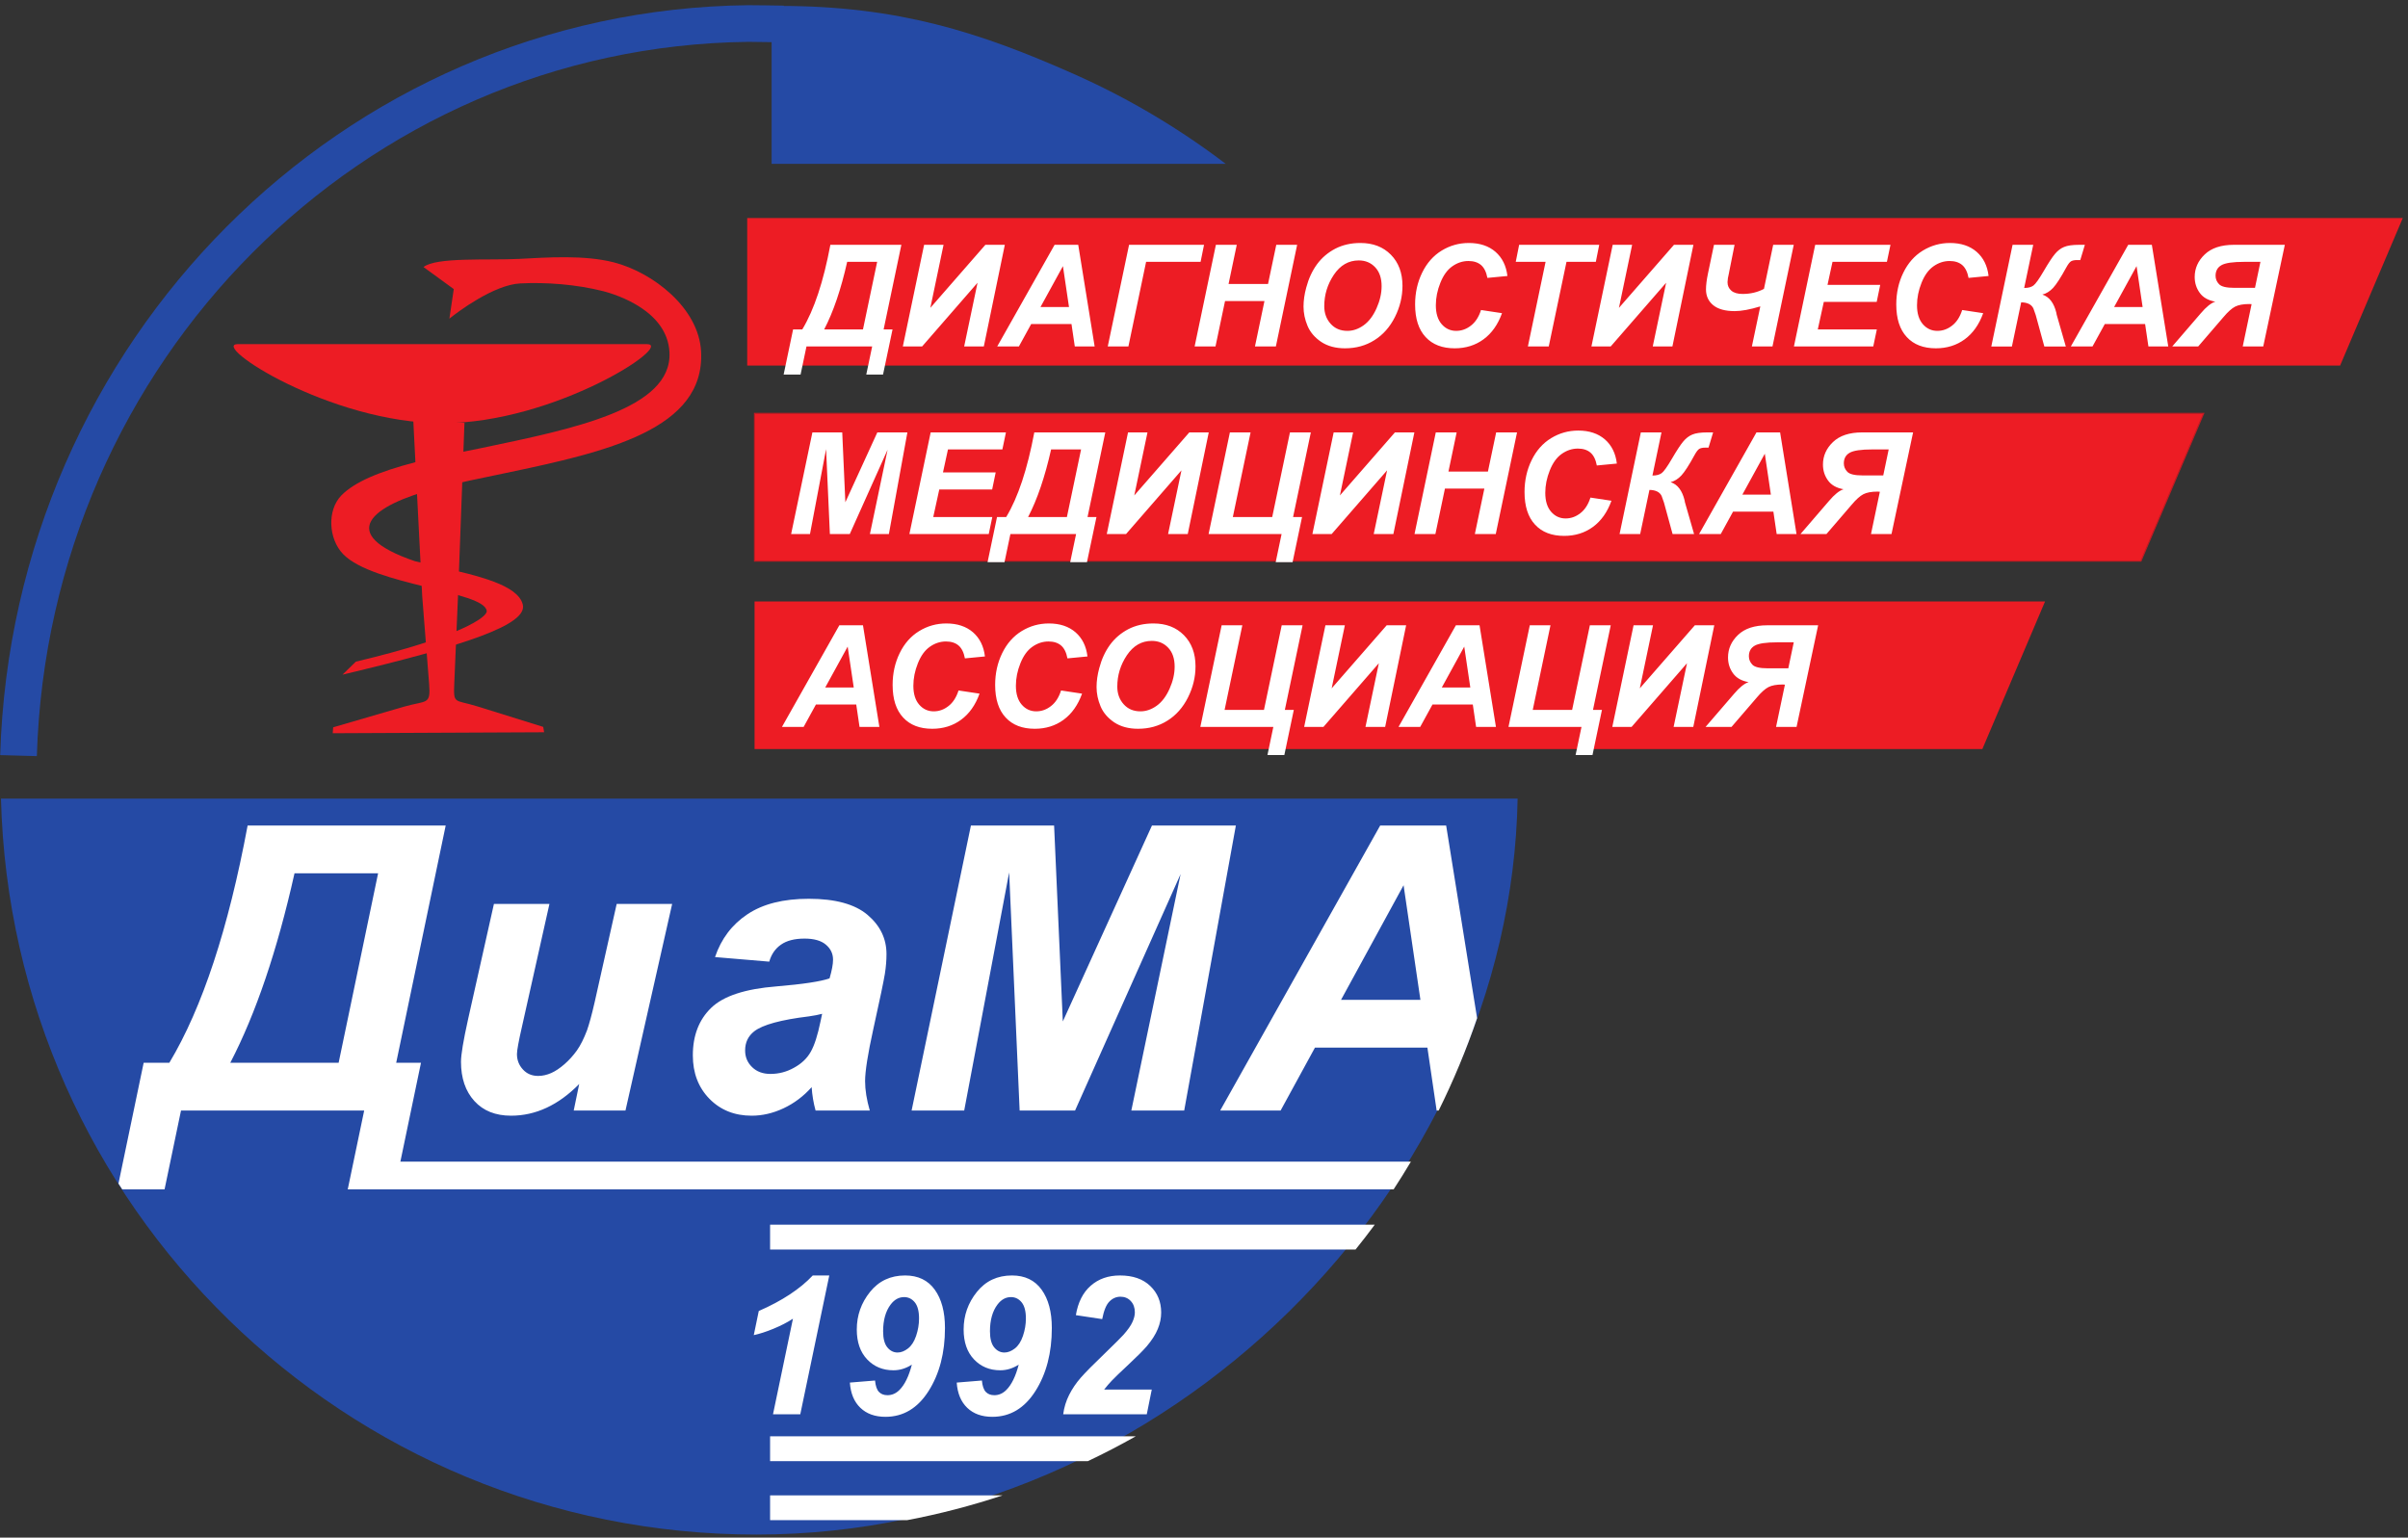 <?xml version="1.0" encoding="UTF-8" standalone="no"?> <svg xmlns:dc="http://purl.org/dc/elements/1.1/" xmlns:cc="http://creativecommons.org/ns#" xmlns:rdf="http://www.w3.org/1999/02/22-rdf-syntax-ns#" xmlns:svg="http://www.w3.org/2000/svg" xmlns="http://www.w3.org/2000/svg" viewBox="0 0 586.667 374.667" height="374.667" width="586.667" xml:space="preserve" id="svg2"><rect x="0" y="0" width="586.667" height="374.667" fill="#333333" stroke="none"/>  <defs id="defs6"></defs> <g transform="matrix(1.333,0,0,-1.333,0,374.667)" id="g10"> <g transform="scale(0.1)" id="g12"> <path id="path14" style="fill:#254aa5;fill-opacity:1;fill-rule:evenodd;stroke:none" d="M 2773.77,1350.81 H 1.785 C 20.801,604.586 631.648,5.547 1382.45,5.547 c 752.01,0 1378.53,637.086 1391.32,1345.263"></path> <path id="path16" style="fill:#ffffff;fill-opacity:1;fill-rule:nonzero;stroke:none" d="M 452.582,1301.71 H 814.598 L 724.117,867.988 h 45.321 L 721.207,636.59 H 635.57 l 30.051,144.086 H 330.828 L 300.773,636.59 h -77.332 c -2.3,3.523 -4.644,7.015 -6.914,10.558 l 46.036,220.84 h 46.941 C 369.77,968.621 417.438,1113.2 452.582,1301.71 Z M 2699.69,949.543 c -19.79,-58.125 -43.32,-114.488 -70.24,-168.867 h -3.7 l -16.89,115.008 h -205.52 l -62.78,-115.008 h -110.44 l 292.46,521.034 h 120.54 z M 691.07,1214.39 H 538.297 C 506.707,1073.32 467.605,957.898 420.91,867.988 h 198.016 z m 211.672,-56.03 H 1004.21 L 954.043,934.18 c -6.141,-26.887 -9.211,-43.614 -9.211,-50.27 0,-10.969 3.641,-20.308 10.91,-28.187 7.188,-7.883 16.477,-11.778 27.871,-11.778 8.078,0 15.996,1.868 23.997,5.36 7.83,3.496 15.91,9.011 24.23,16.246 8.32,7.308 15.76,15.512 22.46,24.851 6.63,9.34 12.77,21.606 18.58,36.875 3.96,11.289 8.65,28.262 13.82,50.848 l 40.4,180.235 h 101.39 l -85.32,-377.684 h -94.6 l 10.02,48.488 C 1020.54,790.5 979.008,771.25 934.008,771.25 c -28.36,0 -50.817,8.938 -66.977,26.805 -16.234,17.785 -24.476,41.828 -24.476,71.718 0,13.157 4.359,39.067 13.004,78.059 z m 503.238,-105.52 -99.12,8.37 c 11.3,33.46 31.1,59.53 59.29,78.3 28.28,18.85 65.52,28.26 112.14,28.26 48.31,0 84.18,-9.82 107.21,-29.32 23.19,-19.65 34.74,-43.53 34.74,-71.8 0,-11.37 -0.97,-23.55 -2.99,-36.3 -2.11,-12.83 -9.05,-46.537 -21.17,-101.12 -9.94,-45.082 -14.95,-76.757 -14.95,-94.871 0,-16.078 2.91,-33.949 8.57,-53.683 h -99.05 c -3.8,13.722 -6.22,28.023 -7.19,42.719 -14.87,-16.645 -31.99,-29.485 -51.3,-38.579 -19.31,-9.097 -38.86,-13.566 -58.33,-13.566 -31.19,0 -56.88,10.234 -77.16,30.867 -20.19,20.629 -30.37,47.106 -30.37,79.434 0,36.144 11.15,65.14 33.44,86.742 22.3,21.691 62.13,34.767 119.41,39.317 48.4,4.06 80.71,8.93 97.03,14.61 4.2,14.38 6.38,25.75 6.38,34.2 0,11.04 -4.36,20.14 -13.17,27.54 -8.72,7.38 -21.73,11.04 -38.94,11.04 -18.09,0 -32.47,-3.66 -42.98,-11.04 -10.5,-7.24 -17.69,-17.71 -21.49,-31.12 z m 96.63,-95.348 c -6.14,-1.703 -14.22,-3.25 -24.32,-4.711 -50.9,-6.172 -84.26,-15.269 -99.78,-27.293 -11.15,-8.769 -16.64,-20.383 -16.64,-34.922 0,-12.183 4.2,-22.171 12.76,-30.539 8.49,-8.289 19.64,-12.425 33.53,-12.425 15.36,0 29.82,3.816 43.31,11.449 13.65,7.472 23.75,17.219 30.37,29.078 6.79,11.859 12.69,30.457 17.86,55.637 z m 462.28,-176.816 h -101.31 l -19.15,435.264 -82.16,-435.264 h -96.14 l 108.42,521.034 h 152.04 l 15.92,-358.187 162.95,358.187 h 153.34 l -94.44,-521.034 h -96.63 l 90.08,432.254 z M 2596.1,982.996 2565.32,1192.54 2451,982.996 Z"></path> <path id="path18" style="fill:#ffffff;fill-opacity:1;fill-rule:nonzero;stroke:none" d="M 666.672,636.59 H 2547.12 c 10.88,16.652 21.41,33.539 31.59,50.676 H 666.672 V 636.59"></path> <path id="path20" style="fill:#ffffff;fill-opacity:1;fill-rule:nonzero;stroke:none" d="m 1377.68,370.113 9.13,44.129 c 42.55,18.594 75.44,40.242 98.67,64.953 h 30.2 l -53.02,-253.816 h -49.87 l 36.47,174.742 c -10.24,-6.703 -22.13,-12.769 -35.53,-18.297 -13.4,-5.535 -25.46,-9.414 -36.05,-11.711 z m 175.63,-86.722 46,3.765 c 0.94,-9.883 3.28,-16.765 7.14,-20.828 3.86,-4 9.01,-6.004 15.57,-6.004 8.37,0 15.8,3.301 22.18,9.832 9.42,9.473 16.91,24.828 22.41,46.067 -10.65,-6.883 -21.89,-10.356 -33.71,-10.356 -19.43,0 -35.46,6.653 -48.04,19.942 -12.59,13.296 -18.91,31.48 -18.91,54.546 0,25.825 8.08,48.711 24.23,68.778 16.09,20.062 37.52,30.062 64.14,30.062 23.59,0 41.61,-8.648 54.08,-25.886 12.46,-17.239 18.73,-40.598 18.73,-70.071 0,-45.48 -10.01,-83.902 -29.97,-115.32 -19.96,-31.418 -46.23,-47.125 -78.83,-47.125 -19.08,0 -34.35,5.469 -45.82,16.473 -11.42,10.945 -17.85,26.359 -19.2,46.125 z m 126.41,117.144 c 0,13.477 -2.63,23.356 -7.84,29.649 -5.21,6.3 -11.7,9.472 -19.43,9.472 -9.54,0 -17.74,-4.527 -24.58,-13.531 -9.19,-12.176 -13.81,-28.535 -13.81,-49.004 0,-13.246 2.57,-23.012 7.67,-29.305 5.14,-6.293 11.35,-9.472 18.78,-9.472 6.26,0 12.53,2.414 18.9,7.293 6.38,4.886 11.36,12.535 14.93,23.008 3.57,10.531 5.38,21.121 5.38,31.89 z m 68.89,-117.144 46,3.765 c 0.93,-9.883 3.27,-16.765 7.14,-20.828 3.86,-4 9.01,-6.004 15.56,-6.004 8.37,0 15.8,3.301 22.18,9.832 9.42,9.473 16.92,24.828 22.42,46.067 -10.66,-6.883 -21.89,-10.356 -33.71,-10.356 -19.43,0 -35.47,6.653 -48.05,19.942 -12.58,13.296 -18.91,31.48 -18.91,54.546 0,25.825 8.08,48.711 24.23,68.778 16.1,20.062 37.52,30.062 64.15,30.062 23.58,0 41.6,-8.648 54.07,-25.886 12.47,-17.239 18.73,-40.598 18.73,-70.071 0,-45.48 -10.01,-83.902 -29.96,-115.32 -19.96,-31.418 -46.24,-47.125 -78.84,-47.125 -19.07,0 -34.35,5.469 -45.82,16.473 -11.41,10.945 -17.85,26.359 -19.19,46.125 z m 126.41,117.144 c 0,13.477 -2.64,23.356 -7.85,29.649 -5.21,6.3 -11.7,9.472 -19.43,9.472 -9.54,0 -17.73,-4.527 -24.58,-13.531 -9.18,-12.176 -13.81,-28.535 -13.81,-49.004 0,-13.246 2.58,-23.012 7.67,-29.305 5.15,-6.293 11.36,-9.472 18.78,-9.472 6.27,0 12.53,2.414 18.91,7.293 6.38,4.886 11.35,12.535 14.92,23.008 3.57,10.531 5.39,21.121 5.39,31.89 z m 139.46,-1.117 -48.11,7.23 c 3.86,23.418 12.93,41.368 27.22,53.84 14.21,12.473 32,18.707 53.37,18.707 23.47,0 41.9,-6.351 55.24,-19.121 13.41,-12.765 20.08,-29.004 20.08,-48.656 0,-10.004 -2.05,-20.004 -6.21,-30.066 -4.09,-10.059 -10.82,-20.594 -20.19,-31.653 -6.79,-7.824 -17.79,-18.886 -33.12,-33.179 -15.33,-14.301 -25.46,-24.067 -30.43,-29.305 -4.97,-5.235 -9.78,-10.77 -14.34,-16.649 h 87.08 l -9.12,-45.187 H 1943.2 c 1.58,12.414 5.2,24.242 10.82,35.422 5.68,11.234 12.7,21.648 21.13,31.297 8.42,9.648 23.82,25.238 46.23,46.715 16.86,16.363 27.51,26.949 31.96,31.89 7.95,9.004 13.46,16.707 16.38,23.301 2.99,6.531 4.45,12.473 4.45,17.766 0,8.472 -2.46,15.359 -7.43,20.652 -4.92,5.297 -11.24,7.941 -18.85,7.941 -7.72,0 -14.51,-2.937 -20.3,-8.879 -5.8,-5.89 -10.13,-16.597 -13.11,-32.066"></path> <path id="path22" style="fill:#254aa5;fill-opacity:1;fill-rule:evenodd;stroke:none" d="m 1410.28,2511.21 h 829.95 c -85.64,65.19 -179.08,120.67 -278.69,164.74 -171.54,75.95 -320.16,123.96 -537.34,123.96 -4.65,0 -9.28,-0.13 -13.92,-0.17 v -288.53"></path> <path id="path24" style="fill:#ffffff;fill-opacity:1;fill-rule:nonzero;stroke:none" d="m 1407.49,526.598 h 1070.05 c 11.99,14.882 23.69,30.011 35.08,45.382 H 1407.49 v -45.382"></path> <path id="path26" style="fill:#ffffff;fill-opacity:1;fill-rule:nonzero;stroke:none" d="m 1407.49,139.801 h 580.9 c 29.74,14.125 58.92,29.242 87.47,45.387 h -668.37 v -45.387"></path> <path id="path28" style="fill:#ffffff;fill-opacity:1;fill-rule:nonzero;stroke:none" d="m 1407.49,31.855 h 250.3 c 59.67,11.32 117.99,26.562 174.73,45.387 H 1407.49 V 31.855"></path> <path id="path30" style="fill:#254aa5;fill-opacity:1;fill-rule:nonzero;stroke:none" d="M 0.336,1430.38 C 11.836,1809.29 168.344,2149.73 414.352,2396.46 c 246.468,247.21 582.898,400.58 953.468,404.75 21.55,0 43.27,-0.53 64.84,-0.82 l -0.8,-67 -63.79,0.81 C 1016.05,2730.16 696.324,2584.3 461.906,2349.18 227.449,2114.01 78.285,1789.62 67.34,1428.55 l -67.004,1.83"></path> <path id="path32" style="fill:#ed1c24;fill-opacity:1;fill-rule:evenodd;stroke:none" d="m 1182.16,2181.66 c 52,0 -167.3,-144.57 -373.68,-144.57 -206.386,0 -425.687,144.57 -373.691,144.57 h 747.371"></path> <path id="path34" style="fill:#ed1c24;fill-opacity:1;fill-rule:nonzero;stroke:none" d="m 774.086,2322.52 c 22.906,18.59 117.453,12.07 174.344,14.92 51.92,2.69 119.48,7.5 173.36,-6.28 71.57,-18.5 155.44,-83.3 159.59,-163.09 7.42,-142.31 -172.06,-183.31 -356.997,-222.02 -43.281,-9.13 -88.27,-18.01 -125.762,-27.72 -121.855,-31.62 -185.348,-83.79 -40.43,-133.42 l 43.446,-10.19 c 72.211,-16.47 145.242,-33.17 153.883,-69.28 8.8,-36.92 -105.879,-74.82 -329.528,-127.97 l 24.367,23.73 c 190.563,45.23 241.746,82.07 239.141,92.91 -4.16,36.03 -206.293,46.54 -262.043,103.35 -27.227,27.71 -30.078,80.69 -3.344,107.83 23.801,24.21 68.547,43.28 135.141,60.56 38.387,9.94 75.637,16.38 119.566,25.6 167.09,34.96 350.15,71.31 344.77,175.23 -3.83,76.37 -96.91,105.31 -120.3,111.59 -49.88,12.63 -105.06,16.78 -152.579,14.34 -47.848,-2.45 -113.699,-51.67 -129.352,-64.39 l 7.989,54.04 -55.262,40.26"></path> <path id="path36" style="fill:#ed1c24;fill-opacity:1;fill-rule:nonzero;stroke:none" d="m 848.91,2037.74 -11.414,-307.36 -7.168,-167.82 c -1.633,-40.35 -0.41,-29.92 41.649,-42.95 l 120.871,-37.66 1.632,-9.78 -386.343,-1.79 0.816,10.83 128.129,37.34 c 42.953,12.55 50.371,2.28 47.191,42.46 l -12.55,159.18 -16.383,322.52 93.57,-4.97"></path> <path id="path38" style="fill:#ed1c24;fill-opacity:1;fill-rule:evenodd;stroke:none" d="m 1365.66,2412.18 h 3025.92 l -114.6,-269.79 H 1365.66 v 269.79"></path> <path id="path40" style="fill:#a10f2b;fill-opacity:1;fill-rule:evenodd;stroke:none" d="m 1379.11,2054.94 h 2648.46 l -114.6,-269.79 H 1379.11 v 269.79"></path> <path id="path42" style="fill:#ed1c24;fill-opacity:1;fill-rule:evenodd;stroke:none" d="m 1379.11,2054.94 h 2648.46 l -114.6,-269.79 H 1379.11 v 269.79"></path> <path id="path44" style="fill:none;stroke:#c11b22;stroke-width:2.16;stroke-linecap:butt;stroke-linejoin:miter;stroke-miterlimit:22.926;stroke-dasharray:none;stroke-opacity:1" d="m 1379.11,2054.94 h 2648.46 l -114.6,-269.79 H 1379.11 Z"></path> <path id="path46" style="fill:#ed1c24;fill-opacity:1;fill-rule:evenodd;stroke:none" d="M 1379.11,1711.23 H 3737.73 L 3623.14,1441.44 H 1379.11 v 269.79"></path> <path id="path48" style="fill:#ffffff;fill-opacity:1;fill-rule:nonzero;stroke:none" d="m 1553.13,1834.46 h -36.36 l -6.93,155.27 -29.42,-155.27 h -34.48 l 38.88,185.84 h 54.53 l 5.7,-127.72 58.44,127.72 h 54.94 l -33.82,-185.84 h -34.65 l 32.28,154.13 z m 108.97,0 38.88,185.84 h 137.58 l -6.52,-31.14 h -99.44 l -9.13,-42.05 h 96.34 l -6.44,-31.14 h -96.66 l -11.01,-50.37 h 107.92 l -6.52,-31.14 z m 228.29,185.84 h 129.76 l -32.44,-154.7 h 16.31 l -17.36,-82.48 h -30.65 l 10.76,51.34 h -120.06 l -10.76,-51.34 h -30.97 l 17.28,82.48 h 16.79 c 21.68,35.94 38.71,87.45 51.34,154.7 z m 85.5,-31.14 h -54.76 c -11.34,-50.37 -25.35,-91.53 -42.06,-123.56 h 70.91 z m 85.83,31.14 h 35.54 l -24.13,-115.25 100.58,115.25 h 35.54 l -38.39,-185.84 h -35.95 l 24.46,116.47 -101.32,-116.47 h -35.21 z m 186.16,0 h 37.82 l -32.44,-154.7 h 71.97 l 32.44,154.7 h 38.15 l -32.44,-154.7 h 16.38 l -17.28,-82.48 h -30.89 l 10.76,51.34 h -133.43 z m 189.67,0 h 35.53 l -24.12,-115.25 100.58,115.25 h 35.53 l -38.39,-185.84 h -35.94 l 24.45,116.47 -101.31,-116.47 h -35.21 z m 275.41,-102.78 h -72.05 l -17.45,-83.06 h -38.14 l 38.88,185.84 h 38.14 l -15,-71.65 h 72.14 l 15.07,71.65 h 38.15 l -38.88,-185.84 h -38.22 z m 193.9,-16.38 38.39,-5.79 c -7.5,-20.87 -18.75,-36.76 -33.74,-47.76 -15,-11.01 -32.6,-16.47 -52.74,-16.47 -22.66,0 -40.43,6.77 -53.14,20.54 -12.8,13.7 -19.24,33.58 -19.24,59.66 0,21.11 4.32,40.51 12.88,58.04 8.56,17.6 20.46,31.05 35.62,40.34 15.24,9.3 31.71,13.94 49.64,13.94 20.05,0 36.27,-5.38 48.74,-16.14 12.39,-10.84 19.64,-25.51 21.84,-44.18 l -36.59,-3.5 c -2.04,10.84 -5.95,18.66 -11.66,23.56 -5.79,4.89 -13.45,7.33 -22.98,7.33 -10.52,0 -20.38,-3.26 -29.51,-9.7 -9.13,-6.44 -16.39,-16.46 -21.84,-30.24 -5.46,-13.61 -8.23,-27.3 -8.23,-40.99 0,-14.92 3.58,-26.41 10.67,-34.57 7.09,-8.14 15.98,-12.22 26.49,-12.22 9.86,0 18.91,3.26 27.06,9.7 8.23,6.36 14.35,15.9 18.34,28.45 z m 92.1,119.16 h 37.74 l -16.54,-78.9 c 7.33,0 12.87,1.47 16.95,4.48 3.99,3.02 10.18,11.74 18.66,26.25 8.89,15.24 15.82,25.75 20.7,31.54 4.89,5.87 10.35,10.11 16.47,12.63 6.19,2.7 15.49,4 27.87,4 h 10.27 l -8.39,-27.88 h -6.2 c -4.64,0 -8.23,-0.81 -10.76,-2.28 -2.44,-1.55 -5.29,-5.21 -8.55,-11.16 -10.11,-18.51 -18.1,-30.9 -24.13,-37.42 -5.95,-6.35 -12.55,-10.43 -19.64,-12.22 12.72,-4.16 21.19,-15.33 25.59,-33.5 0.25,-0.98 0.41,-1.96 0.49,-3.02 l 16.79,-58.36 h -39.29 l -15.72,57.47 c -0.17,0.73 -1.64,4.8 -4.32,12.22 -3.51,7.17 -10.93,10.84 -22.26,11.01 l -16.95,-80.7 h -37.66 z m 242.24,-144.84 h -73.68 l -22.5,-41 h -39.61 l 104.9,185.84 h 43.19 l 30,-185.84 h -36.27 z m -4.57,31.13 -11.08,74.75 -41,-74.75 z m 259.93,113.71 -39.45,-185.84 h -37.49 l 16.22,77.35 -4.32,0.25 c -11.09,0 -19.65,-1.63 -25.76,-4.73 -6.12,-3.18 -13.29,-9.54 -21.36,-19.15 l -46.21,-53.72 h -47.44 l 52,60.4 c 10.19,12.06 19.16,19.15 26.74,21.52 -12.72,2.2 -22.25,7.5 -28.36,15.98 -6.2,8.47 -9.3,18.17 -9.3,29.09 0,15.81 6.12,29.59 18.34,41.24 12.23,11.74 30.08,17.61 53.55,17.61 z m -44.59,-31.14 h -29.75 c -20.78,0 -34.63,-2.03 -41.73,-6.2 -7.01,-4.07 -10.51,-10.51 -10.51,-19.31 0,-5.79 2.12,-10.92 6.36,-15.32 4.15,-4.49 13.53,-6.69 27.95,-6.69 h 37.74 l 9.94,47.52"></path> <path id="path50" style="fill:#ffffff;fill-opacity:1;fill-rule:nonzero;stroke:none" d="m 1517.67,2363.2 h 129.76 l -32.44,-154.7 h 16.3 l -17.36,-82.49 h -30.65 l 10.76,51.35 h -120.06 l -10.76,-51.35 h -30.97 l 17.28,82.49 h 16.79 c 21.68,35.94 38.72,87.45 51.35,154.7 z m 85.5,-31.14 h -54.78 c -11.32,-50.37 -25.34,-91.53 -42.05,-123.56 h 70.91 z m 85.82,31.14 h 35.54 l -24.13,-115.25 100.58,115.25 h 35.54 l -38.39,-185.84 h -35.94 l 24.45,116.47 -101.31,-116.47 h -35.22 z m 269.38,-144.84 h -73.68 l -22.49,-41 h -39.62 l 104.9,185.84 h 43.2 l 30,-185.84 h -36.28 z m -4.57,31.14 -11.08,74.73 -40.99,-74.73 z m 109.79,113.7 h 137.02 l -6.28,-31.14 h -99.6 l -32.35,-154.7 h -37.74 z m 247.46,-102.79 H 2239 l -17.45,-83.05 h -38.14 l 38.88,185.84 h 38.14 l -14.99,-71.65 h 72.13 l 15.08,71.65 h 38.14 l -38.88,-185.84 h -38.22 z m 71.4,-10.1 c 0,10.92 1.63,22.58 4.97,34.72 4.32,16.38 10.84,30.48 19.64,42.55 8.89,12.06 20.05,21.51 33.42,28.52 13.45,6.93 28.77,10.44 45.89,10.44 23.07,0 41.57,-7.09 55.75,-21.44 14.1,-14.35 21.19,-33.26 21.19,-56.89 0,-19.64 -4.56,-38.64 -13.77,-56.98 -9.21,-18.34 -21.77,-32.52 -37.58,-42.38 -15.73,-9.94 -33.66,-14.83 -53.63,-14.83 -17.28,0 -31.79,3.91 -43.6,11.73 -11.66,7.91 -20.06,17.61 -24.94,29.27 -4.9,11.65 -7.34,23.39 -7.34,35.29 z m 37.9,0.73 c 0,-12.79 3.91,-23.56 11.66,-32.19 7.74,-8.64 17.92,-12.96 30.64,-12.96 10.27,0 20.21,3.42 29.67,10.19 9.54,6.84 17.36,17.19 23.56,31.05 6.19,13.85 9.29,27.3 9.29,40.51 0,14.67 -3.92,26.16 -11.74,34.47 -7.91,8.4 -17.85,12.56 -30,12.56 -18.66,0 -33.82,-8.81 -45.55,-26.25 -11.66,-17.44 -17.53,-36.51 -17.53,-57.38 z m 286.49,-7.01 38.39,-5.78 c -7.5,-20.87 -18.75,-36.76 -33.74,-47.77 -15,-11 -32.6,-16.46 -52.74,-16.46 -22.65,0 -40.42,6.76 -53.14,20.54 -12.79,13.69 -19.23,33.58 -19.23,59.66 0,21.11 4.32,40.51 12.87,58.03 8.56,17.61 20.46,31.06 35.62,40.35 15.24,9.29 31.71,13.94 49.64,13.94 20.05,0 36.27,-5.38 48.74,-16.14 12.39,-10.85 19.64,-25.51 21.84,-44.18 l -36.59,-3.5 c -2.04,10.84 -5.95,18.66 -11.66,23.55 -5.79,4.89 -13.45,7.34 -22.98,7.34 -10.52,0 -20.38,-3.26 -29.51,-9.7 -9.12,-6.44 -16.38,-16.46 -21.84,-30.24 -5.46,-13.61 -8.23,-27.3 -8.23,-41 0,-14.91 3.58,-26.4 10.68,-34.56 7.09,-8.15 15.97,-12.22 26.49,-12.22 9.85,0 18.91,3.26 27.05,9.7 8.23,6.36 14.35,15.89 18.34,28.44 z m 123.81,-66.67 h -38.14 l 32.35,154.7 h -54.52 l 6.19,31.14 h 146.38 l -6.19,-31.14 h -53.63 z m 116.88,185.84 h 35.54 l -24.12,-115.25 100.57,115.25 h 35.54 l -38.39,-185.84 h -35.94 l 24.45,116.47 -101.32,-116.47 h -35.2 z m 185.1,0 h 37.66 l -9.86,-49.48 c -0.09,-0.49 -0.25,-1.38 -0.49,-2.69 -1.63,-6.44 -2.45,-11.82 -2.53,-16.06 0,-6.36 2.28,-11.57 6.93,-15.56 4.64,-4.08 11.57,-6.03 20.78,-6.03 14.27,0 27.22,3.09 38.88,9.28 l 16.87,80.54 h 37.58 l -38.88,-185.84 h -37.66 l 15.41,73.27 c -18.99,-5.78 -34.56,-8.64 -46.71,-8.64 -17.36,0 -30.48,3.59 -39.28,10.76 -8.81,7.18 -13.29,16.79 -13.29,28.86 0,7.99 1.23,17.52 3.51,28.6 z m 146.14,-185.84 38.88,185.84 h 137.58 l -6.52,-31.14 h -99.43 l -9.13,-42.06 h 96.34 l -6.44,-31.14 h -96.67 l -11,-50.36 h 107.91 l -6.52,-31.14 z m 307.53,66.67 38.39,-5.78 c -7.5,-20.87 -18.75,-36.76 -33.75,-47.77 -14.99,-11 -32.6,-16.46 -52.73,-16.46 -22.66,0 -40.43,6.76 -53.14,20.54 -12.8,13.69 -19.24,33.58 -19.24,59.66 0,21.11 4.32,40.51 12.88,58.03 8.56,17.61 20.45,31.06 35.62,40.35 15.24,9.29 31.7,13.94 49.63,13.94 20.06,0 36.27,-5.38 48.74,-16.14 12.39,-10.85 19.65,-25.51 21.85,-44.18 l -36.6,-3.5 c -2.04,10.84 -5.95,18.66 -11.65,23.55 -5.79,4.89 -13.45,7.34 -22.99,7.34 -10.51,0 -20.38,-3.26 -29.5,-9.7 -9.13,-6.44 -16.39,-16.46 -21.85,-30.24 -5.46,-13.61 -8.23,-27.3 -8.23,-41 0,-14.91 3.59,-26.4 10.68,-34.56 7.09,-8.15 15.97,-12.22 26.48,-12.22 9.87,0 18.91,3.26 27.07,9.7 8.23,6.36 14.34,15.89 18.34,28.44 z m 92.1,119.17 h 37.73 l -16.54,-78.9 c 7.34,0 12.88,1.46 16.95,4.48 4,3.02 10.19,11.74 18.67,26.25 8.88,15.24 15.81,25.75 20.7,31.54 4.89,5.87 10.35,10.11 16.47,12.63 6.19,2.69 15.48,4 27.87,4 h 10.27 l -8.39,-27.88 h -6.2 c -4.64,0 -8.23,-0.82 -10.76,-2.28 -2.44,-1.55 -5.29,-5.22 -8.56,-11.17 -10.1,-18.5 -18.09,-30.89 -24.12,-37.41 -5.95,-6.36 -12.56,-10.43 -19.65,-12.23 12.72,-4.15 21.2,-15.32 25.6,-33.5 0.24,-0.97 0.4,-1.95 0.49,-3.01 l 16.78,-58.36 h -39.28 l -15.73,57.46 c -0.16,0.73 -1.63,4.81 -4.32,12.23 -3.5,7.17 -10.92,10.84 -22.25,11 l -16.95,-80.69 h -37.66 z m 242.23,-144.84 h -73.68 l -22.49,-41 h -39.61 l 104.9,185.84 h 43.19 l 30,-185.84 h -36.27 z m -4.56,31.14 -11.08,74.73 -41,-74.73 z m 259.92,113.7 -39.45,-185.84 h -37.49 l 16.22,77.35 -4.32,0.24 c -11.08,0 -19.64,-1.63 -25.75,-4.72 -6.12,-3.18 -13.29,-9.54 -21.36,-19.16 l -46.21,-53.71 h -47.44 l 52,60.4 c 10.19,12.06 19.15,19.15 26.74,21.51 -12.72,2.21 -22.25,7.5 -28.37,15.98 -6.19,8.48 -9.29,18.18 -9.29,29.1 0,15.81 6.11,29.58 18.34,41.24 12.23,11.74 30.07,17.61 53.55,17.61 z m -44.58,-31.14 h -29.75 c -20.78,0 -34.64,-2.04 -41.73,-6.2 -7.01,-4.07 -10.52,-10.51 -10.52,-19.31 0,-5.79 2.12,-10.92 6.36,-15.32 4.16,-4.49 13.53,-6.69 27.96,-6.69 h 37.73 l 9.95,47.52"></path> <path id="path52" style="fill:#ffffff;fill-opacity:1;fill-rule:nonzero;stroke:none" d="m 1564.94,1522.86 h -73.68 l -22.49,-40.99 h -39.62 l 104.9,185.83 h 43.2 l 29.99,-185.83 h -36.27 z m -4.56,31.14 -11.09,74.74 -41,-74.74 z m 191.54,-5.46 38.39,-5.79 c -7.5,-20.86 -18.75,-36.76 -33.75,-47.76 -14.99,-11 -32.6,-16.46 -52.73,-16.46 -22.66,0 -40.43,6.76 -53.14,20.53 -12.8,13.7 -19.24,33.58 -19.24,59.67 0,21.11 4.32,40.51 12.88,58.03 8.56,17.6 20.46,31.06 35.62,40.35 15.24,9.29 31.7,13.93 49.63,13.93 20.06,0 36.27,-5.38 48.74,-16.13 12.39,-10.84 19.64,-25.52 21.85,-44.18 l -36.6,-3.51 c -2.03,10.85 -5.95,18.67 -11.65,23.56 -5.79,4.89 -13.45,7.33 -22.99,7.33 -10.51,0 -20.38,-3.25 -29.5,-9.7 -9.13,-6.43 -16.39,-16.46 -21.85,-30.23 -5.46,-13.61 -8.23,-27.31 -8.23,-41 0,-14.91 3.58,-26.41 10.68,-34.56 7.09,-8.15 15.97,-12.23 26.49,-12.23 9.86,0 18.91,3.26 27.06,9.7 8.23,6.36 14.34,15.9 18.34,28.45 z m 187.38,0 38.39,-5.79 c -7.5,-20.86 -18.75,-36.76 -33.74,-47.76 -15,-11 -32.61,-16.46 -52.74,-16.46 -22.66,0 -40.42,6.76 -53.14,20.53 -12.8,13.7 -19.24,33.58 -19.24,59.67 0,21.11 4.32,40.51 12.88,58.03 8.56,17.6 20.46,31.06 35.62,40.35 15.24,9.29 31.71,13.93 49.64,13.93 20.05,0 36.27,-5.38 48.74,-16.13 12.39,-10.84 19.64,-25.52 21.84,-44.18 l -36.6,-3.51 c -2.03,10.85 -5.95,18.67 -11.65,23.56 -5.79,4.89 -13.45,7.33 -22.98,7.33 -10.52,0 -20.38,-3.25 -29.51,-9.7 -9.13,-6.43 -16.38,-16.46 -21.85,-30.23 -5.46,-13.61 -8.23,-27.31 -8.23,-41 0,-14.91 3.59,-26.41 10.68,-34.56 7.09,-8.15 15.98,-12.23 26.49,-12.23 9.87,0 18.91,3.26 27.06,9.7 8.24,6.36 14.34,15.9 18.34,28.45 z m 64.88,6.28 c 0,10.92 1.63,22.57 4.97,34.72 4.32,16.38 10.84,30.48 19.64,42.54 8.89,12.07 20.05,21.52 33.42,28.53 13.45,6.93 28.77,10.43 45.89,10.43 23.06,0 41.57,-7.09 55.75,-21.43 14.1,-14.35 21.19,-33.26 21.19,-56.9 0,-19.64 -4.56,-38.63 -13.77,-56.96 -9.22,-18.34 -21.77,-32.53 -37.58,-42.39 -15.73,-9.94 -33.66,-14.83 -53.63,-14.83 -17.28,0 -31.79,3.91 -43.61,11.73 -11.65,7.91 -20.05,17.61 -24.93,29.26 -4.89,11.66 -7.34,23.4 -7.34,35.3 z m 37.9,0.73 c 0,-12.8 3.91,-23.55 11.65,-32.19 7.75,-8.65 17.93,-12.97 30.65,-12.97 10.27,0 20.21,3.43 29.67,10.19 9.54,6.85 17.36,17.2 23.56,31.06 6.19,13.85 9.29,27.3 9.29,40.5 0,14.68 -3.92,26.17 -11.74,34.49 -7.91,8.39 -17.85,12.55 -30,12.55 -18.66,0 -33.82,-8.81 -45.56,-26.25 -11.65,-17.44 -17.52,-36.52 -17.52,-57.38 z m 190.72,112.15 h 37.82 L 2238.18,1513 h 71.97 l 32.44,154.7 h 38.15 L 2348.3,1513 h 16.38 l -17.28,-82.48 h -30.89 l 10.76,51.35 h -133.43 z m 189.67,0 H 2458 l -24.12,-115.25 100.58,115.25 h 35.53 l -38.38,-185.83 h -35.95 l 24.45,116.47 -101.31,-116.47 h -35.21 z m 269.38,-144.84 h -73.69 l -22.49,-40.99 h -39.61 l 104.89,185.83 h 43.21 l 29.99,-185.83 h -36.27 z m -4.57,31.14 -11.08,74.74 -41,-74.74 z m 108.73,113.7 h 37.82 L 2801.39,1513 h 71.97 l 32.44,154.7 h 38.15 L 2911.51,1513 h 16.38 l -17.28,-82.48 h -30.89 l 10.76,51.35 h -133.43 z m 189.67,0 h 35.53 l -24.12,-115.25 100.57,115.25 h 35.54 l -38.39,-185.83 h -35.94 l 24.45,116.47 -101.31,-116.47 h -35.21 z m 337.35,0 -39.45,-185.83 h -37.49 l 16.22,77.35 -4.32,0.24 c -11.09,0 -19.64,-1.63 -25.76,-4.73 -6.11,-3.18 -13.28,-9.53 -21.35,-19.15 l -46.22,-53.71 h -47.43 l 52,60.4 c 10.19,12.05 19.15,19.15 26.73,21.51 -12.71,2.2 -22.25,7.5 -28.36,15.97 -6.2,8.48 -9.29,18.18 -9.29,29.11 0,15.81 6.11,29.58 18.33,41.24 12.23,11.73 30.08,17.6 53.56,17.6 z m -44.58,-31.13 h -29.75 c -20.79,0 -34.65,-2.04 -41.73,-6.2 -7.01,-4.07 -10.52,-10.51 -10.52,-19.32 0,-5.78 2.12,-10.92 6.36,-15.32 4.16,-4.48 13.53,-6.68 27.96,-6.68 h 37.73 l 9.95,47.52"></path> </g> </g> </svg> 